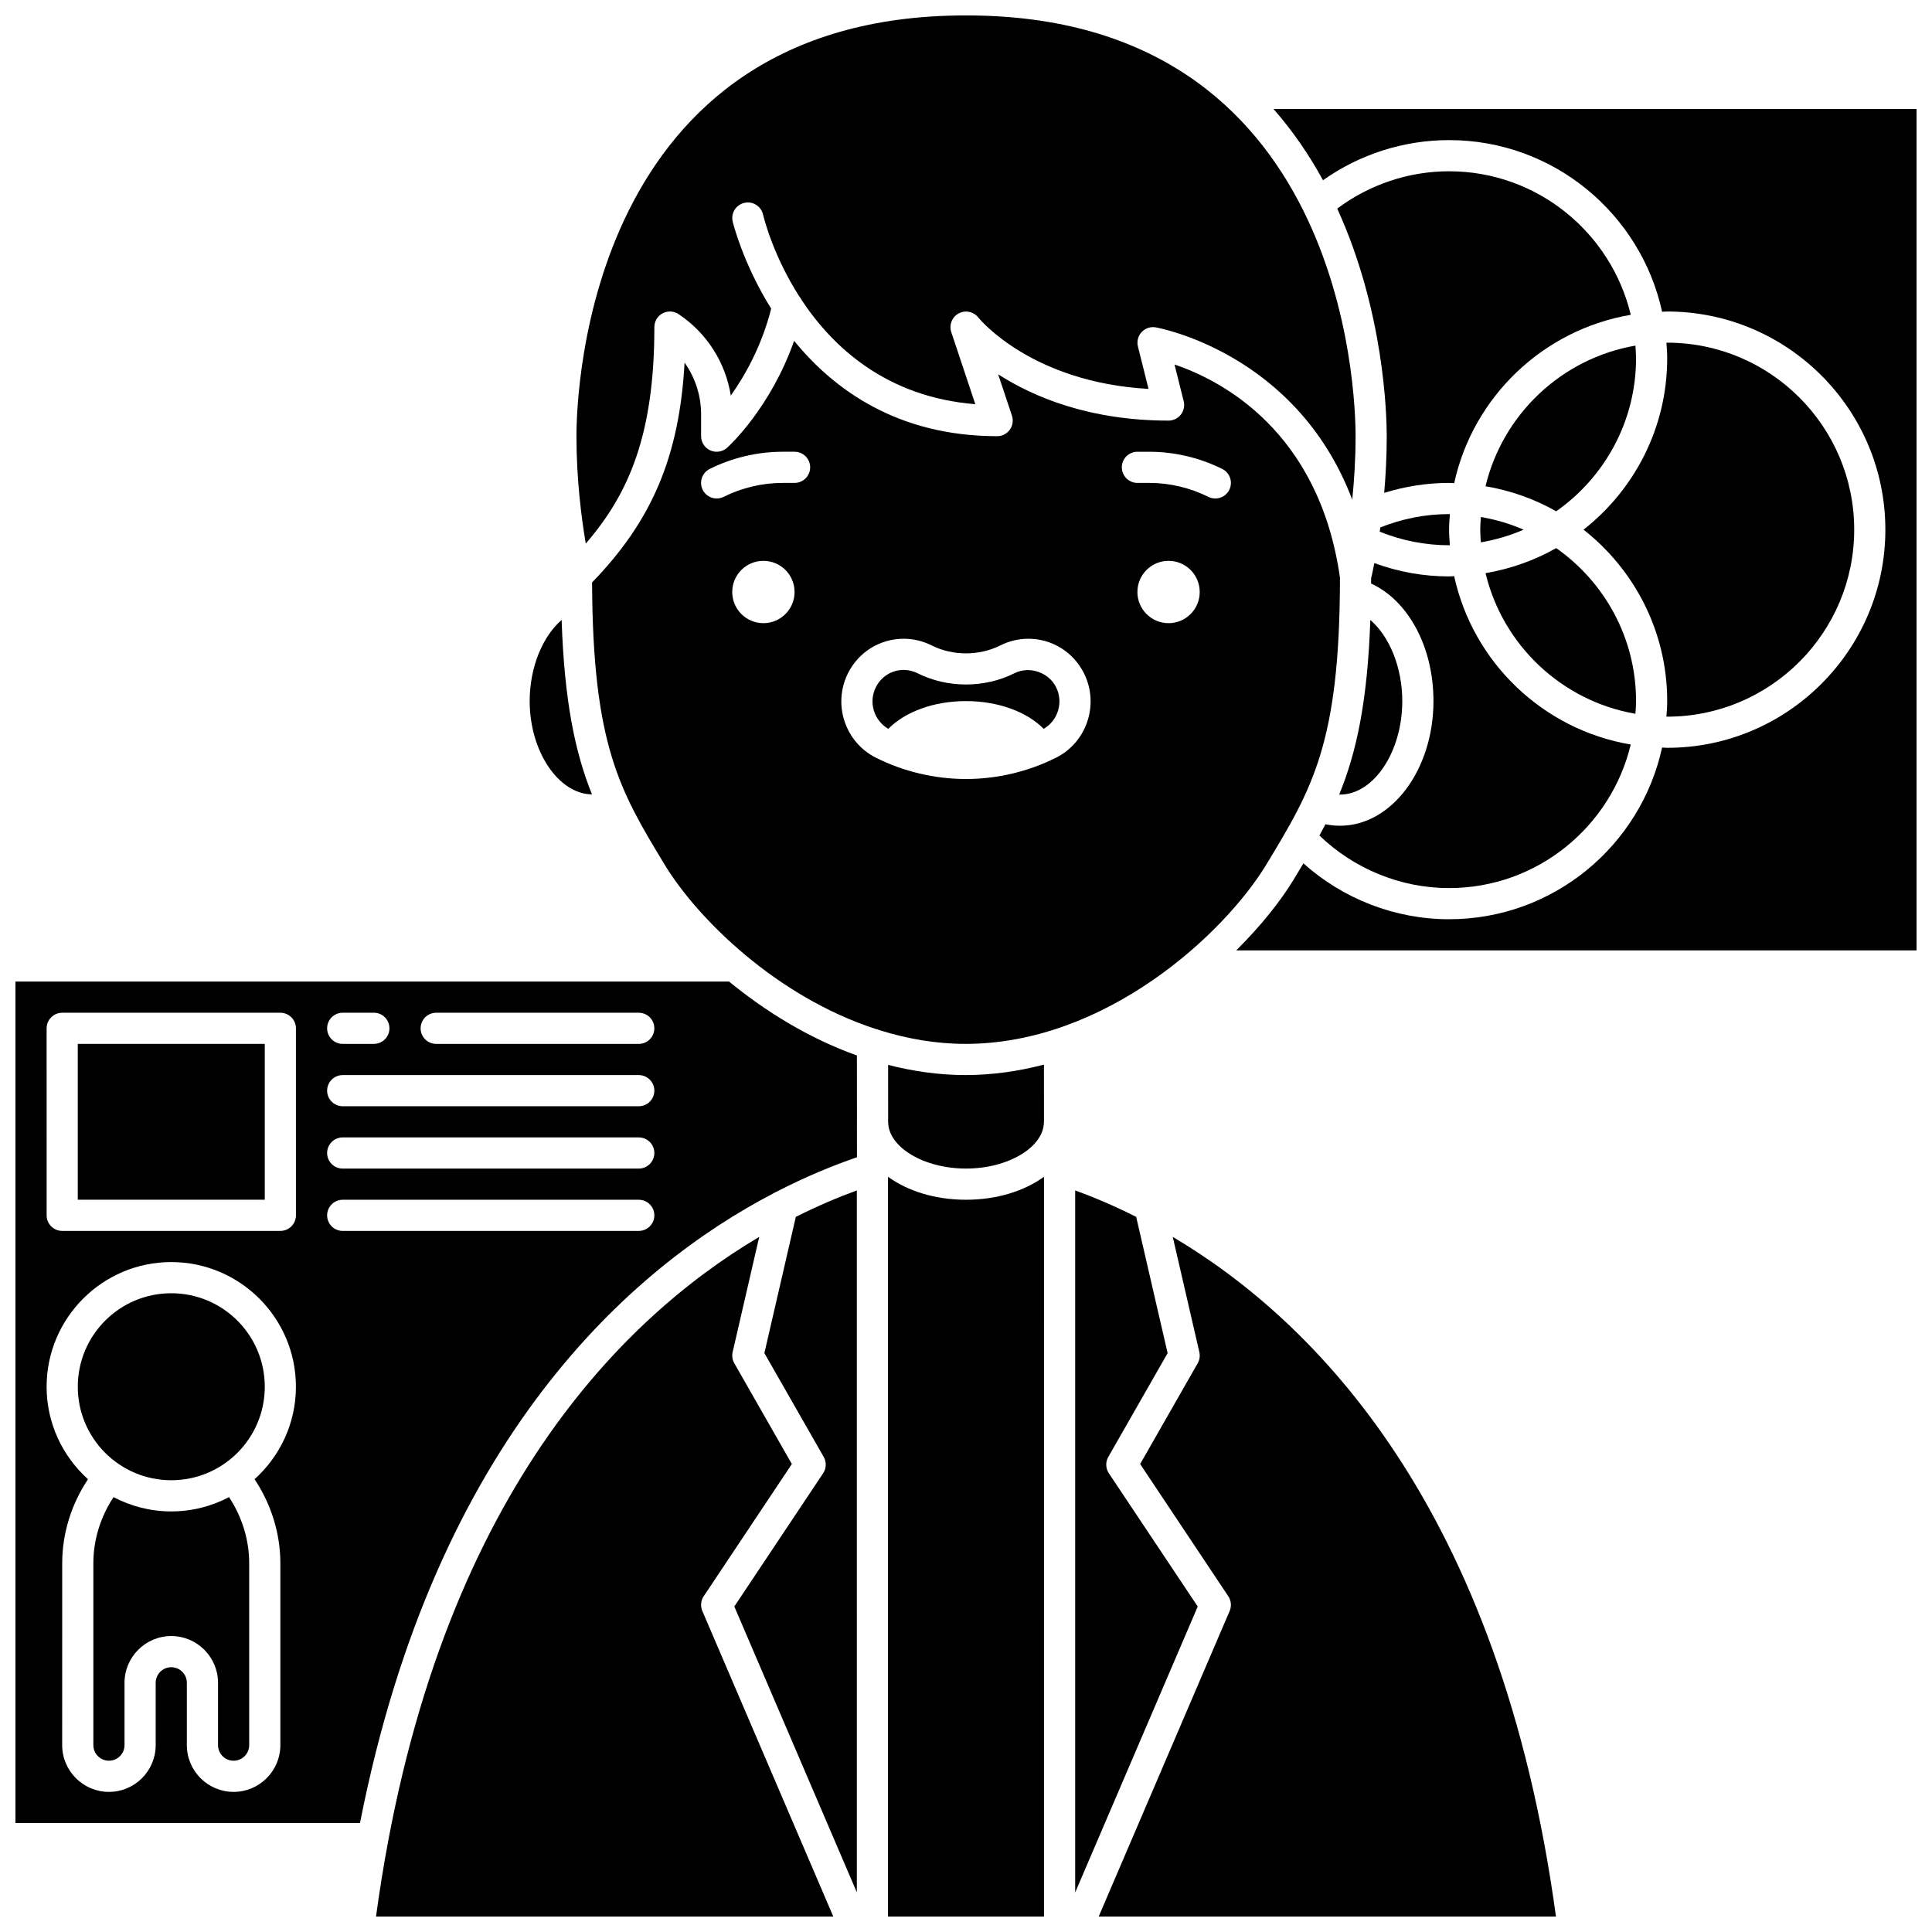 <?xml version="1.0" encoding="UTF-8"?>
<!-- Uploaded to: ICON Repo, www.svgrepo.com, Generator: ICON Repo Mixer Tools -->
<svg width="800px" height="800px" version="1.1" viewBox="144 144 512 512" xmlns="http://www.w3.org/2000/svg">
 <defs>
  <clipPath id="f">
   <path d="m243 471h122v180.9h-122z"/>
  </clipPath>
  <clipPath id="e">
   <path d="m296 148.09h208v140.91h-208z"/>
  </clipPath>
  <clipPath id="d">
   <path d="m148.09 404h223.91v224h-223.91z"/>
  </clipPath>
  <clipPath id="c">
   <path d="m435 471h122v180.9h-122z"/>
  </clipPath>
  <clipPath id="b">
   <path d="m379 455h42v196.9h-42z"/>
  </clipPath>
  <clipPath id="a">
   <path d="m471 172h180.9v224h-180.9z"/>
  </clipPath>
 </defs>
 <g clip-path="url(#f)">
  <path d="m330.49 567.02 23.359-35.039-15.25-26.695c-0.516-0.906-0.672-1.965-0.438-2.977l7.039-30.52c-37.641 22.289-86.805 71.715-101.55 180.11h121.18l-34.699-80.965c-0.551-1.281-0.418-2.754 0.355-3.918z"/>
 </g>
 <path d="m300.88 354.52c-4.445-11.035-7.309-24.535-8.043-46.219-5.051 4.348-8.465 12.547-8.465 21.5 0 13.402 7.688 24.633 16.508 24.719z"/>
 <path d="m537.68 272.86c6.707 1.137 13.02 3.398 18.73 6.637 12.777-8.973 21.16-23.785 21.16-40.547 0-1.133-0.094-2.242-0.168-3.356-19.531 3.367-35.152 18.172-39.723 37.266z"/>
 <path d="m528.02 189.39c-10.719 0-21.109 3.512-29.641 9.887 12.387 27.109 13.121 54.484 13.121 60.316 0 5.363-0.273 10.426-0.676 15.027 5.539-1.73 11.289-2.641 17.195-2.641 0.457 0 0.898 0.059 1.355 0.07 4.988-22.875 23.551-40.68 46.797-44.621-5.211-21.777-24.801-38.039-48.152-38.039z"/>
 <path d="m164.61 420.64h49.555v41.297h-49.555z"/>
 <path d="m214.17 511.5c0 13.684-11.094 24.777-24.777 24.777s-24.777-11.094-24.777-24.777 11.094-24.777 24.777-24.777 24.777 11.094 24.777 24.777"/>
 <path d="m189.39 544.54c-5.523 0-10.723-1.379-15.305-3.785-3.453 5.238-5.344 11.336-5.344 17.512v48.215c0 2.281 1.855 4.129 4.129 4.129 2.277 0 4.129-1.852 4.129-4.129v-16.52c0-6.832 5.559-12.391 12.391-12.391s12.391 5.559 12.391 12.391v16.52c0 2.281 1.855 4.129 4.129 4.129 2.277 0 4.129-1.852 4.129-4.129v-48.215c0-6.18-1.891-12.273-5.344-17.512-4.582 2.406-9.781 3.785-15.305 3.785z"/>
 <path d="m346.57 502.59 15.719 27.504c0.777 1.359 0.719 3.035-0.148 4.34l-23.539 35.305 32.473 75.766-0.004-186.03c-4.812 1.75-10.266 4.043-16.168 7.008z"/>
 <path d="m563.66 284.37c13.473 10.594 22.168 27 22.168 45.426 0 1.391-0.113 2.754-0.211 4.117 0.07 0 0.141 0.012 0.211 0.012 27.324 0 49.555-22.23 49.555-49.555 0-27.324-22.23-49.555-49.555-49.555-0.07 0-0.141 0.012-0.211 0.012 0.098 1.363 0.207 2.727 0.207 4.117 0 18.426-8.695 34.832-22.164 45.426z"/>
 <g clip-path="url(#e)">
  <path d="m317.41 230.68c0-1.523 0.84-2.922 2.18-3.641 1.34-0.719 2.969-0.645 4.238 0.207 7.5 5 12.453 12.836 13.84 21.578 3.746-5.254 8.176-13.086 10.703-23.023-7.535-12.09-10.152-22.848-10.207-23.094-0.512-2.223 0.871-4.434 3.094-4.945 2.234-0.52 4.434 0.867 4.957 3.086 0.215 0.914 2.676 10.918 9.656 21.789 0.238 0.281 0.438 0.578 0.594 0.914 8.242 12.43 22.441 25.68 46 27.566l-6.371-19.113c-0.633-1.898 0.188-3.977 1.945-4.934 1.754-0.957 3.949-0.516 5.199 1.051 0.59 0.727 14.352 17.203 45.137 18.945l-2.812-11.238c-0.34-1.352 0.023-2.773 0.965-3.801 0.941-1.023 2.32-1.508 3.703-1.281 0.426 0.07 37.316 6.59 52.129 45.672 0.512-5.039 0.883-10.758 0.883-16.828 0-11.414-2.894-111.5-103.09-111.5h-0.289c-100.2 0-103.1 100.09-103.1 111.5 0 11.559 1.344 21.836 2.473 28.461 11.352-13.141 18.176-28.703 18.176-57.371z"/>
 </g>
 <path d="m493.66 365.42c9.199 8.852 21.527 13.93 34.352 13.93 23.352 0 42.938-16.262 48.152-38.043-23.246-3.934-41.809-21.742-46.797-44.621-0.457 0.012-0.898 0.07-1.355 0.07-6.848 0-13.473-1.215-19.793-3.527-0.375 1.93-0.691 3.32-0.855 4.019 0 0.484-0.016 0.914-0.016 1.387 9.871 4.547 16.535 16.805 16.535 31.16 0 18.215-11.113 33.035-24.777 33.035-1.293 0-2.578-0.133-3.848-0.395-0.52 1-1.055 1.992-1.598 2.984z"/>
 <path d="m536.45 281.01c-0.074 1.117-0.172 2.227-0.172 3.359 0 1.133 0.094 2.242 0.168 3.356 3.949-0.68 7.742-1.797 11.316-3.356-3.566-1.562-7.367-2.676-11.312-3.359z"/>
 <path d="m577.57 329.8c0-16.762-8.383-31.574-21.156-40.547-5.711 3.238-12.031 5.5-18.73 6.637 4.566 19.094 20.191 33.898 39.719 37.27 0.074-1.117 0.168-2.231 0.168-3.359z"/>
 <path d="m528.02 280.24c-6.316 0-12.426 1.23-18.219 3.531-0.055 0.383-0.102 0.766-0.156 1.133 5.828 2.34 11.988 3.594 18.375 3.594 0.07 0 0.141-0.012 0.211-0.012-0.098-1.363-0.211-2.727-0.211-4.117s0.113-2.754 0.211-4.117c-0.07 0-0.141-0.012-0.211-0.012z"/>
 <path d="m515.62 329.8c0-8.957-3.414-17.156-8.469-21.504-0.75 21.668-3.691 35.156-8.246 46.258 0.066 0 0.133 0.023 0.199 0.023 8.953 0 16.516-11.348 16.516-24.777z"/>
 <g clip-path="url(#d)">
  <path d="m371.09 441.29c0-0.02 0.012-0.043 0.012-0.062l-0.012-17.512c-12.801-4.574-24.293-11.742-33.879-19.59h-189.12v223h91.312c20.129-102.48 72.328-147.46 109.57-166.88 0.211-0.148 0.441-0.246 0.676-0.355 8.02-4.137 15.34-7.109 21.453-9.199l-0.004-9.219c0.004-0.062-0.012-0.121-0.012-0.184zm-136.27-28.906h8.258c2.281 0 4.129 1.848 4.129 4.129 0 2.285-1.852 4.129-4.129 4.129h-8.258c-2.281 0-4.129-1.848-4.129-4.129-0.004-2.281 1.848-4.129 4.129-4.129zm-16.52 145.88v48.215c0 6.832-5.559 12.391-12.391 12.391s-12.391-5.559-12.391-12.391v-16.52c0-2.281-1.855-4.129-4.129-4.129-2.277 0-4.129 1.852-4.129 4.129v16.52c0 6.832-5.559 12.391-12.391 12.391-6.832 0-12.391-5.559-12.391-12.391l0.008-48.215c0-7.871 2.414-15.625 6.836-22.254-6.715-6.051-10.969-14.781-10.969-24.512 0-18.215 14.82-33.035 33.035-33.035 18.215 0 33.035 14.82 33.035 33.035 0 9.73-4.254 18.461-10.965 24.512 4.426 6.629 6.84 14.383 6.84 22.254zm4.129-92.191c0 2.285-1.852 4.129-4.129 4.129l-57.812 0.004c-2.281 0-4.129-1.848-4.129-4.129l-0.004-49.559c0-2.285 1.852-4.129 4.129-4.129h57.812c2.281 0 4.129 1.848 4.129 4.129zm90.852 4.133h-78.461c-2.281 0-4.129-1.848-4.129-4.129 0-2.285 1.852-4.129 4.129-4.129h78.461c2.281 0 4.129 1.848 4.129 4.129s-1.848 4.129-4.129 4.129zm0-16.52h-78.461c-2.281 0-4.129-1.848-4.129-4.129 0-2.285 1.852-4.129 4.129-4.129h78.461c2.281 0 4.129 1.848 4.129 4.129s-1.848 4.129-4.129 4.129zm0-16.52h-78.461c-2.281 0-4.129-1.848-4.129-4.129 0-2.285 1.852-4.129 4.129-4.129h78.461c2.281 0 4.129 1.848 4.129 4.129 0 2.285-1.848 4.129-4.129 4.129zm0-16.52h-53.684c-2.281 0-4.129-1.848-4.129-4.129 0-2.285 1.852-4.129 4.129-4.129h53.684c2.281 0 4.129 1.848 4.129 4.129 0 2.285-1.848 4.129-4.129 4.129z"/>
 </g>
 <path d="m420.58 337.15c3.785-2.184 5.289-7.008 3.309-11.008-1.977-3.977-7.059-5.731-11.062-3.723-7.871 3.969-17.766 3.977-25.684-0.012-1.137-0.57-2.406-0.871-3.664-0.871-3.144 0-5.973 1.766-7.383 4.613-1.98 3.992-0.477 8.812 3.316 11 4.461-4.531 12.066-7.352 20.586-7.352 8.516 0 16.117 2.816 20.582 7.352z"/>
 <path d="m479.61 373.08c12.188-20.141 19.457-32.188 19.496-75.996-5.562-39.02-31.578-52.336-43.848-56.488l2.434 9.734c0.309 1.234 0.027 2.539-0.75 3.543-0.785 1-1.988 1.59-3.258 1.59-21.148 0-35.961-6.356-45.164-12.27l3.656 10.965c0.422 1.258 0.207 2.644-0.57 3.723-0.773 1.074-2.023 1.711-3.348 1.711-26.195 0-43.145-12.184-53.812-25.273-6.258 17.82-17.223 27.863-17.754 28.34-1.215 1.09-2.957 1.367-4.445 0.707-1.492-0.664-2.449-2.144-2.449-3.773v-5.762c0-5-1.566-9.777-4.379-13.73-1.379 24.934-8.688 41.934-24.512 58.25 0.176 43.215 7.363 55.176 19.195 74.73 8.648 14.293 29.625 35.043 55.969 43.605 0.355 0.078 0.699 0.16 1.012 0.32 7.246 2.258 14.871 3.633 22.773 3.633 37.137 0.004 68.625-29.164 79.754-47.559zm-133.3-63.934c-4.562 0-8.258-3.695-8.258-8.258s3.695-8.258 8.258-8.258 8.258 3.695 8.258 8.258c0.004 4.562-3.691 8.258-8.258 8.258zm8.262-37.168h-3.156c-5.402 0-10.812 1.277-15.648 3.695-0.59 0.293-1.223 0.434-1.84 0.434-1.516 0-2.973-0.836-3.699-2.285-1.02-2.039-0.195-4.523 1.848-5.543 5.977-2.981 12.664-4.559 19.34-4.559h3.156c2.281 0 4.129 1.852 4.129 4.129 0 2.281-1.852 4.129-4.129 4.129zm99.109 37.168c-4.562 0-8.258-3.695-8.258-8.258s3.695-8.258 8.258-8.258 8.258 3.695 8.258 8.258-3.695 8.258-8.258 8.258zm-8.258-45.426h3.156c6.676 0 13.363 1.578 19.34 4.562 2.039 1.02 2.867 3.5 1.848 5.543-0.727 1.449-2.188 2.281-3.703 2.281-0.621 0-1.25-0.141-1.84-0.434-4.836-2.418-10.246-3.695-15.648-3.695h-3.152c-2.281 0-4.129-1.852-4.129-4.129-0.004-2.281 1.848-4.129 4.129-4.129zm-69.348 81.051c-8.129-4.106-11.438-14.105-7.383-22.293 2.816-5.676 8.484-9.203 14.785-9.203 2.539 0 5.086 0.602 7.371 1.746 5.637 2.84 12.672 2.832 18.266 0.012 2.301-1.152 4.852-1.758 7.394-1.758 6.289 0 11.957 3.523 14.777 9.188 4.062 8.207 0.754 18.211-7.371 22.309-7.363 3.707-15.637 5.672-23.918 5.672-8.289 0-16.559-1.965-23.922-5.672z"/>
 <path d="m379.36 426.21 0.008 15.156c0.07 6.684 9.484 12.316 20.637 12.316 11.191 0 20.648-5.676 20.648-12.391 0-0.02 0.012-0.043 0.012-0.062l-0.008-15.094c-6.684 1.742-13.637 2.769-20.797 2.769-7.059 0-13.91-1.008-20.5-2.695z"/>
 <g clip-path="url(#c)">
  <path d="m454.79 471.78 7.047 30.531c0.23 1.012 0.078 2.074-0.438 2.977l-15.25 26.695 23.359 35.039c0.777 1.16 0.91 2.633 0.359 3.914l-34.703 80.969h121.18c-14.754-108.42-63.926-157.84-101.56-180.12z"/>
 </g>
 <g clip-path="url(#b)">
  <path d="m379.33 455.86v196.05h41.336l0.004-196.05c-5.211 3.773-12.488 6.086-20.668 6.086-8.184 0-15.457-2.312-20.672-6.086z"/>
 </g>
 <path d="m437.86 534.44c-0.867-1.301-0.926-2.981-0.148-4.34l15.719-27.504-8.332-36.117c-5.902-2.969-11.355-5.258-16.164-7.008v186.04l32.473-75.766z"/>
 <g clip-path="url(#a)">
  <path d="m481.48 172.87c5.231 5.961 9.559 12.348 13.129 18.895 9.723-6.887 21.398-10.637 33.406-10.637 27.648 0 50.797 19.52 56.461 45.496 0.453-0.012 0.895-0.07 1.352-0.07 31.879 0 57.812 25.934 57.812 57.812 0 31.879-25.934 57.812-57.812 57.812-0.457 0-0.898-0.059-1.355-0.07-5.66 25.98-28.809 45.5-56.457 45.5-14.27 0-28.043-5.352-38.598-14.809-0.844 1.414-1.707 2.84-2.594 4.309-3.434 5.672-8.652 12.238-15.211 18.758l180.29-0.004v-222.99z"/>
 </g>
</svg>
